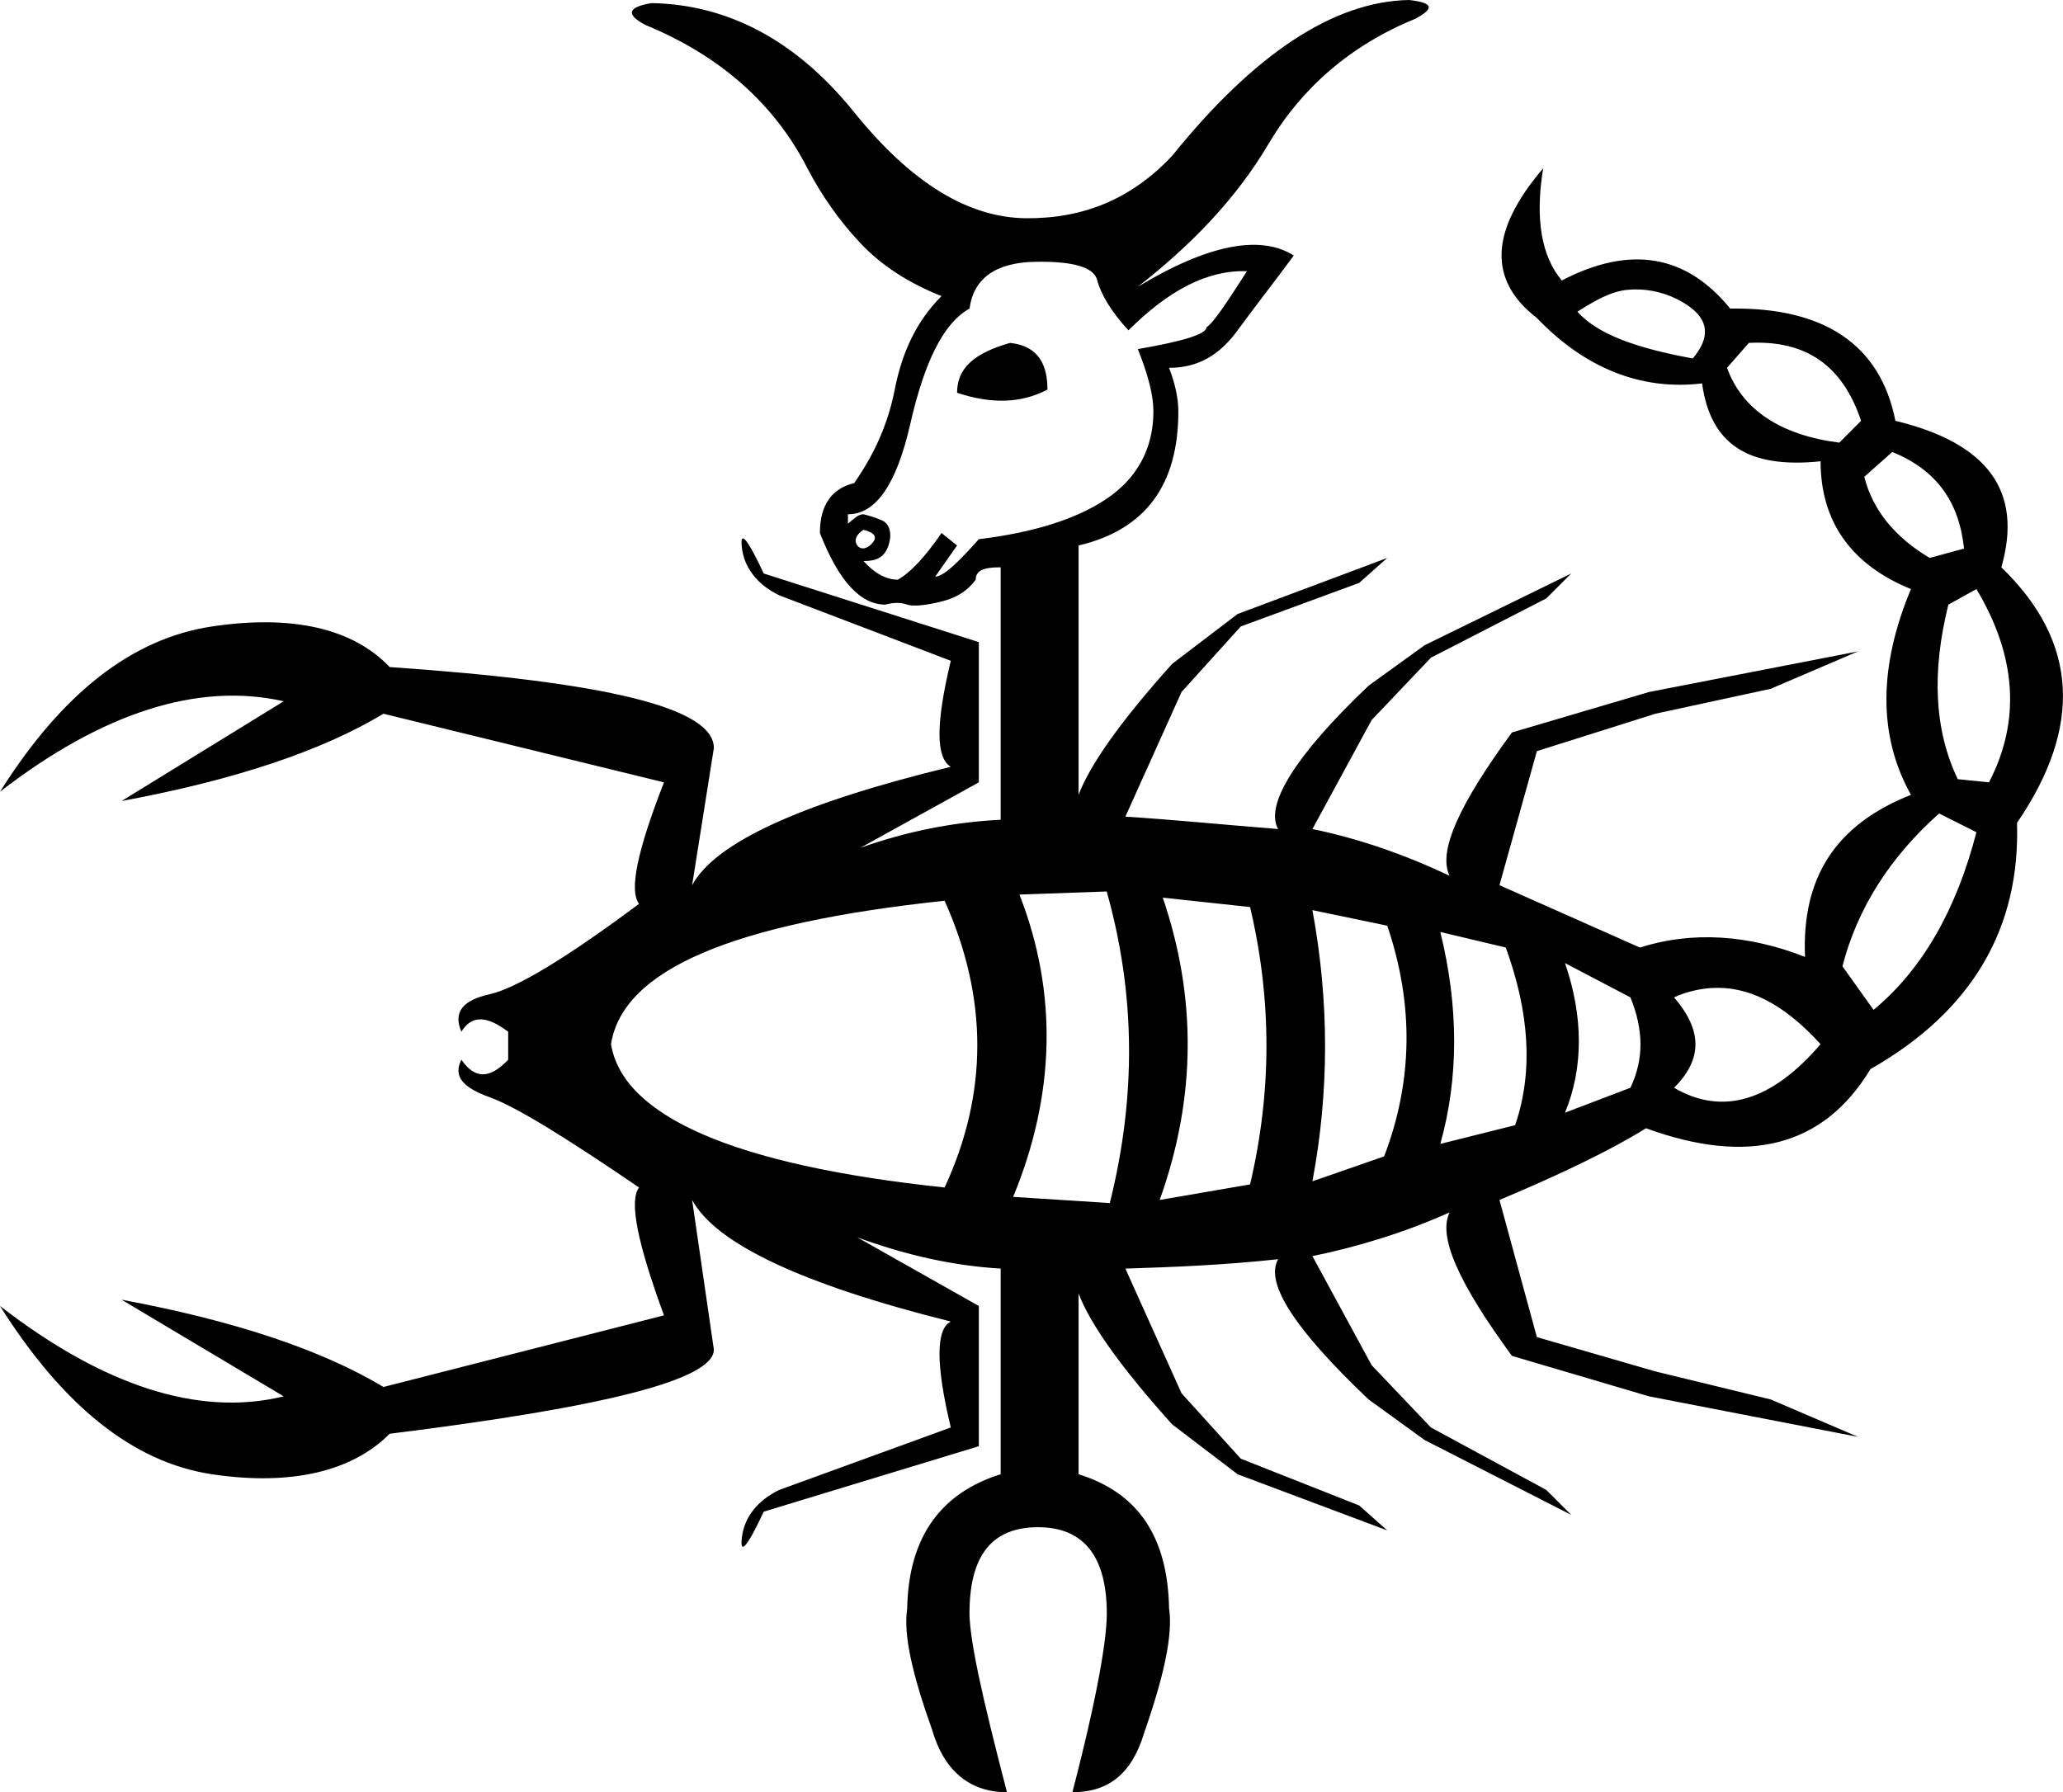 <?xml version="1.0" encoding="UTF-8" standalone="no"?>
<svg
   xmlns:dc="http://purl.org/dc/elements/1.1/"
   xmlns:cc="http://web.resource.org/cc/"
   xmlns:rdf="http://www.w3.org/1999/02/22-rdf-syntax-ns#"
   xmlns:svg="http://www.w3.org/2000/svg"
   xmlns="http://www.w3.org/2000/svg"
   xmlns:sodipodi="http://sodipodi.sourceforge.net/DTD/sodipodi-0.dtd"
   xmlns:inkscape="http://www.inkscape.org/namespaces/inkscape"
   width="20.68"
   height="17.969"
   id="svg2280"
   sodipodi:version="0.32"
   inkscape:version="0.45"
   sodipodi:docname="F10B.svg"
   inkscape:output_extension="org.inkscape.output.svg.inkscape"
   sodipodi:docbase="C:\Program Files\JSesh\fontsST"
   sodipodi:modified="true"
   version="1.0">
  <defs
     id="defs2285" />
  <sodipodi:namedview
     inkscape:window-height="569"
     inkscape:window-width="748"
     inkscape:pageshadow="2"
     inkscape:pageopacity="0.0"
     guidetolerance="10.0"
     gridtolerance="10.0"
     objecttolerance="10.0"
     borderopacity="1.0"
     bordercolor="#666666"
     pagecolor="#ffffff"
     id="base"
     inkscape:zoom="20.98087"
     inkscape:cx="10.339826"
     inkscape:cy="8.984375"
     inkscape:window-x="110"
     inkscape:window-y="145"
     inkscape:current-layer="svg2280" />
  <path
     style="fill:#000000;stroke:none"
     d="M 14.125,0 C 13.369,0.013 12.573,0.541 11.75,1.562 C 11.339,2 10.852,2.194 10.281,2.188 C 9.711,2.181 9.14,1.842 8.562,1.125 C 7.985,0.408 7.301,0.045 6.531,0.031 C 6.292,0.071 6.27,0.144 6.469,0.25 C 7.212,0.555 7.762,1.037 8.094,1.688 C 8.24,1.966 8.413,2.212 8.625,2.438 C 8.837,2.663 9.106,2.836 9.438,2.969 C 9.185,3.221 9.042,3.535 8.969,3.906 C 8.896,4.278 8.748,4.578 8.562,4.844 C 8.337,4.897 8.219,5.065 8.219,5.344 C 8.405,5.821 8.623,6.062 8.875,6.062 C 8.968,6.036 9.041,6.043 9.094,6.062 C 9.147,6.082 9.278,6.071 9.438,6.031 C 9.597,5.991 9.702,5.919 9.781,5.812 C 9.781,5.72 9.859,5.687 10.031,5.688 L 10.031,8.219 C 9.559,8.243 9.104,8.331 8.625,8.5 L 9.812,7.844 L 9.812,6.438 L 7.656,5.75 C 7.488,5.391 7.412,5.305 7.438,5.5 C 7.463,5.695 7.594,5.864 7.812,5.969 L 9.531,6.625 C 9.38,7.254 9.38,7.598 9.531,7.688 C 8.05,8.047 7.173,8.441 6.938,8.875 L 7.156,7.5 C 7.156,7.096 6.078,6.837 3.906,6.688 C 3.536,6.298 2.925,6.161 2.125,6.281 C 1.325,6.401 0.623,6.949 0,7.938 C 1.027,7.144 1.985,6.837 2.844,7.031 L 1.219,8.031 C 2.347,7.822 3.221,7.531 3.844,7.156 L 6.656,7.844 C 6.387,8.533 6.305,8.928 6.406,9.062 C 5.682,9.602 5.176,9.909 4.906,9.969 C 4.637,10.029 4.541,10.149 4.625,10.344 C 4.726,10.179 4.875,10.179 5.094,10.344 L 5.094,10.625 C 4.909,10.82 4.76,10.82 4.625,10.625 C 4.541,10.79 4.637,10.903 4.906,11 C 5.176,11.097 5.682,11.412 6.406,11.906 C 6.305,12.041 6.387,12.454 6.656,13.188 L 3.844,13.906 C 3.221,13.532 2.347,13.241 1.219,13.031 L 2.844,14 C 1.985,14.21 1.027,13.888 0,13.094 C 0.623,14.082 1.325,14.661 2.125,14.781 C 2.925,14.901 3.536,14.749 3.906,14.375 C 6.078,14.105 7.156,13.831 7.156,13.531 L 6.938,12.031 C 7.173,12.466 8.033,12.876 9.531,13.25 C 9.38,13.325 9.38,13.683 9.531,14.312 L 7.812,14.938 C 7.594,15.042 7.463,15.212 7.438,15.406 C 7.412,15.601 7.488,15.516 7.656,15.156 L 9.812,14.5 L 9.812,13.094 L 8.594,12.406 C 9.084,12.585 9.556,12.691 10.031,12.719 L 10.031,14.781 C 9.434,14.967 9.107,15.408 9.094,16.125 C 9.054,16.39 9.145,16.786 9.344,17.344 C 9.463,17.755 9.722,17.969 10.094,17.969 C 9.842,17 9.705,16.39 9.719,16.125 C 9.732,15.581 9.955,15.312 10.406,15.312 C 10.844,15.312 11.08,15.581 11.094,16.125 C 11.107,16.39 11.002,17 10.75,17.969 C 11.122,17.969 11.349,17.773 11.469,17.375 C 11.668,16.804 11.759,16.39 11.719,16.125 C 11.705,15.408 11.41,14.967 10.812,14.781 L 10.812,12.969 C 10.929,13.278 11.245,13.72 11.75,14.281 L 12.406,14.781 L 13.906,15.344 L 13.625,15.094 L 12.438,14.625 L 11.844,13.969 L 11.281,12.719 C 11.753,12.704 12.257,12.685 12.812,12.625 C 12.678,12.865 12.978,13.327 13.719,14.031 L 14.281,14.438 L 15.75,15.188 L 15.5,14.938 L 14.344,14.312 L 13.75,13.688 L 13.156,12.594 C 13.594,12.504 14.06,12.366 14.531,12.156 C 14.413,12.396 14.618,12.86 15.156,13.594 L 16.531,14 L 18.625,14.406 L 17.75,14.031 L 16.594,13.75 L 15.406,13.406 L 15.031,12.031 C 15.671,11.762 16.163,11.522 16.5,11.312 C 17.527,11.687 18.279,11.498 18.75,10.719 C 19.777,10.135 20.252,9.298 20.219,8.25 C 20.875,7.291 20.837,6.436 20.062,5.688 C 20.281,4.924 19.926,4.443 19,4.219 C 18.849,3.455 18.286,3.079 17.344,3.094 C 16.906,2.555 16.346,2.453 15.656,2.812 C 15.454,2.573 15.385,2.197 15.469,1.688 C 14.93,2.317 14.918,2.813 15.406,3.188 C 15.878,3.682 16.44,3.919 17.062,3.844 C 17.147,4.458 17.526,4.7 18.25,4.625 C 18.25,5.239 18.567,5.667 19.156,5.906 C 18.836,6.67 18.82,7.37 19.156,7.969 C 18.399,8.268 18.06,8.8 18.094,9.594 C 17.521,9.369 16.959,9.335 16.438,9.5 C 15.966,9.29 15.503,9.085 15.031,8.875 L 15.406,7.531 L 16.594,7.156 L 17.75,6.906 L 18.625,6.531 L 16.531,6.938 L 15.156,7.344 C 14.618,8.078 14.413,8.542 14.531,8.781 C 14.06,8.557 13.594,8.402 13.156,8.312 L 13.75,7.219 L 14.344,6.594 L 15.5,6 L 15.75,5.75 L 14.281,6.469 L 13.719,6.875 C 12.978,7.579 12.678,8.073 12.812,8.312 C 12.257,8.268 11.753,8.217 11.281,8.188 L 11.844,6.938 L 12.438,6.281 L 13.625,5.844 L 13.906,5.594 L 12.406,6.156 L 11.75,6.656 C 11.245,7.218 10.929,7.66 10.812,7.969 L 10.812,5.469 C 11.489,5.31 11.812,4.855 11.812,4.125 C 11.812,4.006 11.785,3.86 11.719,3.688 C 12.011,3.688 12.227,3.558 12.406,3.312 C 12.585,3.067 12.783,2.815 12.969,2.562 C 12.637,2.35 12.11,2.45 11.406,2.875 C 11.95,2.45 12.394,1.988 12.719,1.438 C 13.044,0.887 13.537,0.453 14.188,0.188 C 14.387,0.081 14.364,0.027 14.125,0 z M 10.375,2.625 C 10.766,2.618 10.967,2.68 11,2.812 C 11.033,2.945 11.14,3.127 11.312,3.312 C 11.711,2.914 12.102,2.705 12.5,2.719 C 12.288,3.05 12.16,3.241 12.094,3.281 C 12.094,3.348 11.871,3.42 11.406,3.5 C 11.512,3.765 11.562,3.966 11.562,4.125 C 11.562,4.497 11.399,4.794 11.094,5 C 10.789,5.206 10.357,5.34 9.812,5.406 C 9.6,5.645 9.455,5.781 9.375,5.781 L 9.594,5.469 L 9.438,5.344 C 9.265,5.596 9.119,5.746 9,5.812 C 8.881,5.812 8.762,5.744 8.656,5.625 C 8.789,5.625 8.866,5.588 8.906,5.469 C 8.946,5.349 8.917,5.252 8.844,5.219 C 8.771,5.186 8.709,5.17 8.656,5.156 C 8.603,5.156 8.566,5.197 8.5,5.25 L 8.5,5.156 C 8.779,5.156 8.986,4.86 9.125,4.25 C 9.264,3.64 9.453,3.24 9.719,3.094 C 9.759,2.789 9.984,2.632 10.375,2.625 z M 16.312,2.906 C 16.479,2.889 16.657,2.921 16.812,3 C 17.124,3.157 17.171,3.354 16.969,3.594 C 16.396,3.489 16.014,3.35 15.812,3.125 C 15.989,3.013 16.146,2.923 16.312,2.906 z M 10.125,3.438 C 9.753,3.544 9.594,3.699 9.594,3.938 C 9.952,4.057 10.248,4.039 10.5,3.906 C 10.5,3.601 10.364,3.464 10.125,3.438 z M 17.531,3.438 C 18.104,3.408 18.471,3.665 18.656,4.219 L 18.438,4.438 C 17.848,4.363 17.464,4.107 17.312,3.688 L 17.531,3.438 z M 18.969,4.531 C 19.406,4.711 19.637,5.021 19.688,5.5 L 19.344,5.594 C 18.99,5.384 18.772,5.111 18.688,4.781 L 18.969,4.531 z M 8.656,5.312 C 8.762,5.339 8.796,5.378 8.75,5.438 C 8.704,5.497 8.634,5.522 8.594,5.469 C 8.554,5.416 8.59,5.352 8.656,5.312 z M 19.812,5.906 C 20.216,6.58 20.257,7.23 19.938,7.844 L 19.625,7.812 C 19.389,7.318 19.363,6.737 19.531,6.062 L 19.812,5.906 z M 19.438,8.156 L 19.812,8.344 C 19.611,9.123 19.269,9.721 18.781,10.125 L 18.469,9.688 C 18.62,9.103 18.949,8.591 19.438,8.156 z M 11.094,8.938 C 11.38,9.956 11.394,10.984 11.125,12.062 L 10.156,12 C 10.577,10.981 10.606,9.957 10.219,8.969 L 11.094,8.938 z M 11.656,9 L 12.531,9.094 C 12.75,10.022 12.75,10.946 12.531,11.875 L 11.625,12.031 C 11.995,10.998 11.993,9.989 11.656,9 z M 9.469,9.031 C 9.906,10.005 9.906,10.963 9.469,11.906 C 7.348,11.682 6.243,11.188 6.125,10.469 C 6.243,9.72 7.348,9.256 9.469,9.031 z M 13.156,9.125 L 13.906,9.281 C 14.176,10.075 14.161,10.845 13.875,11.594 L 13.156,11.844 C 13.325,10.945 13.325,10.039 13.156,9.125 z M 14.438,9.344 L 15.094,9.5 C 15.329,10.144 15.373,10.742 15.188,11.281 L 14.438,11.469 C 14.623,10.81 14.623,10.093 14.438,9.344 z M 15.688,9.656 L 16.344,10 C 16.478,10.33 16.478,10.622 16.344,10.906 L 15.688,11.156 C 15.873,10.707 15.873,10.195 15.688,9.656 z M 17.156,9.906 C 17.516,9.884 17.871,10.053 18.25,10.469 C 17.762,11.038 17.269,11.191 16.781,10.906 C 17.067,10.622 17.067,10.33 16.781,10 C 16.899,9.944 17.036,9.914 17.156,9.906 z "
     id="path2282" />
</svg>
